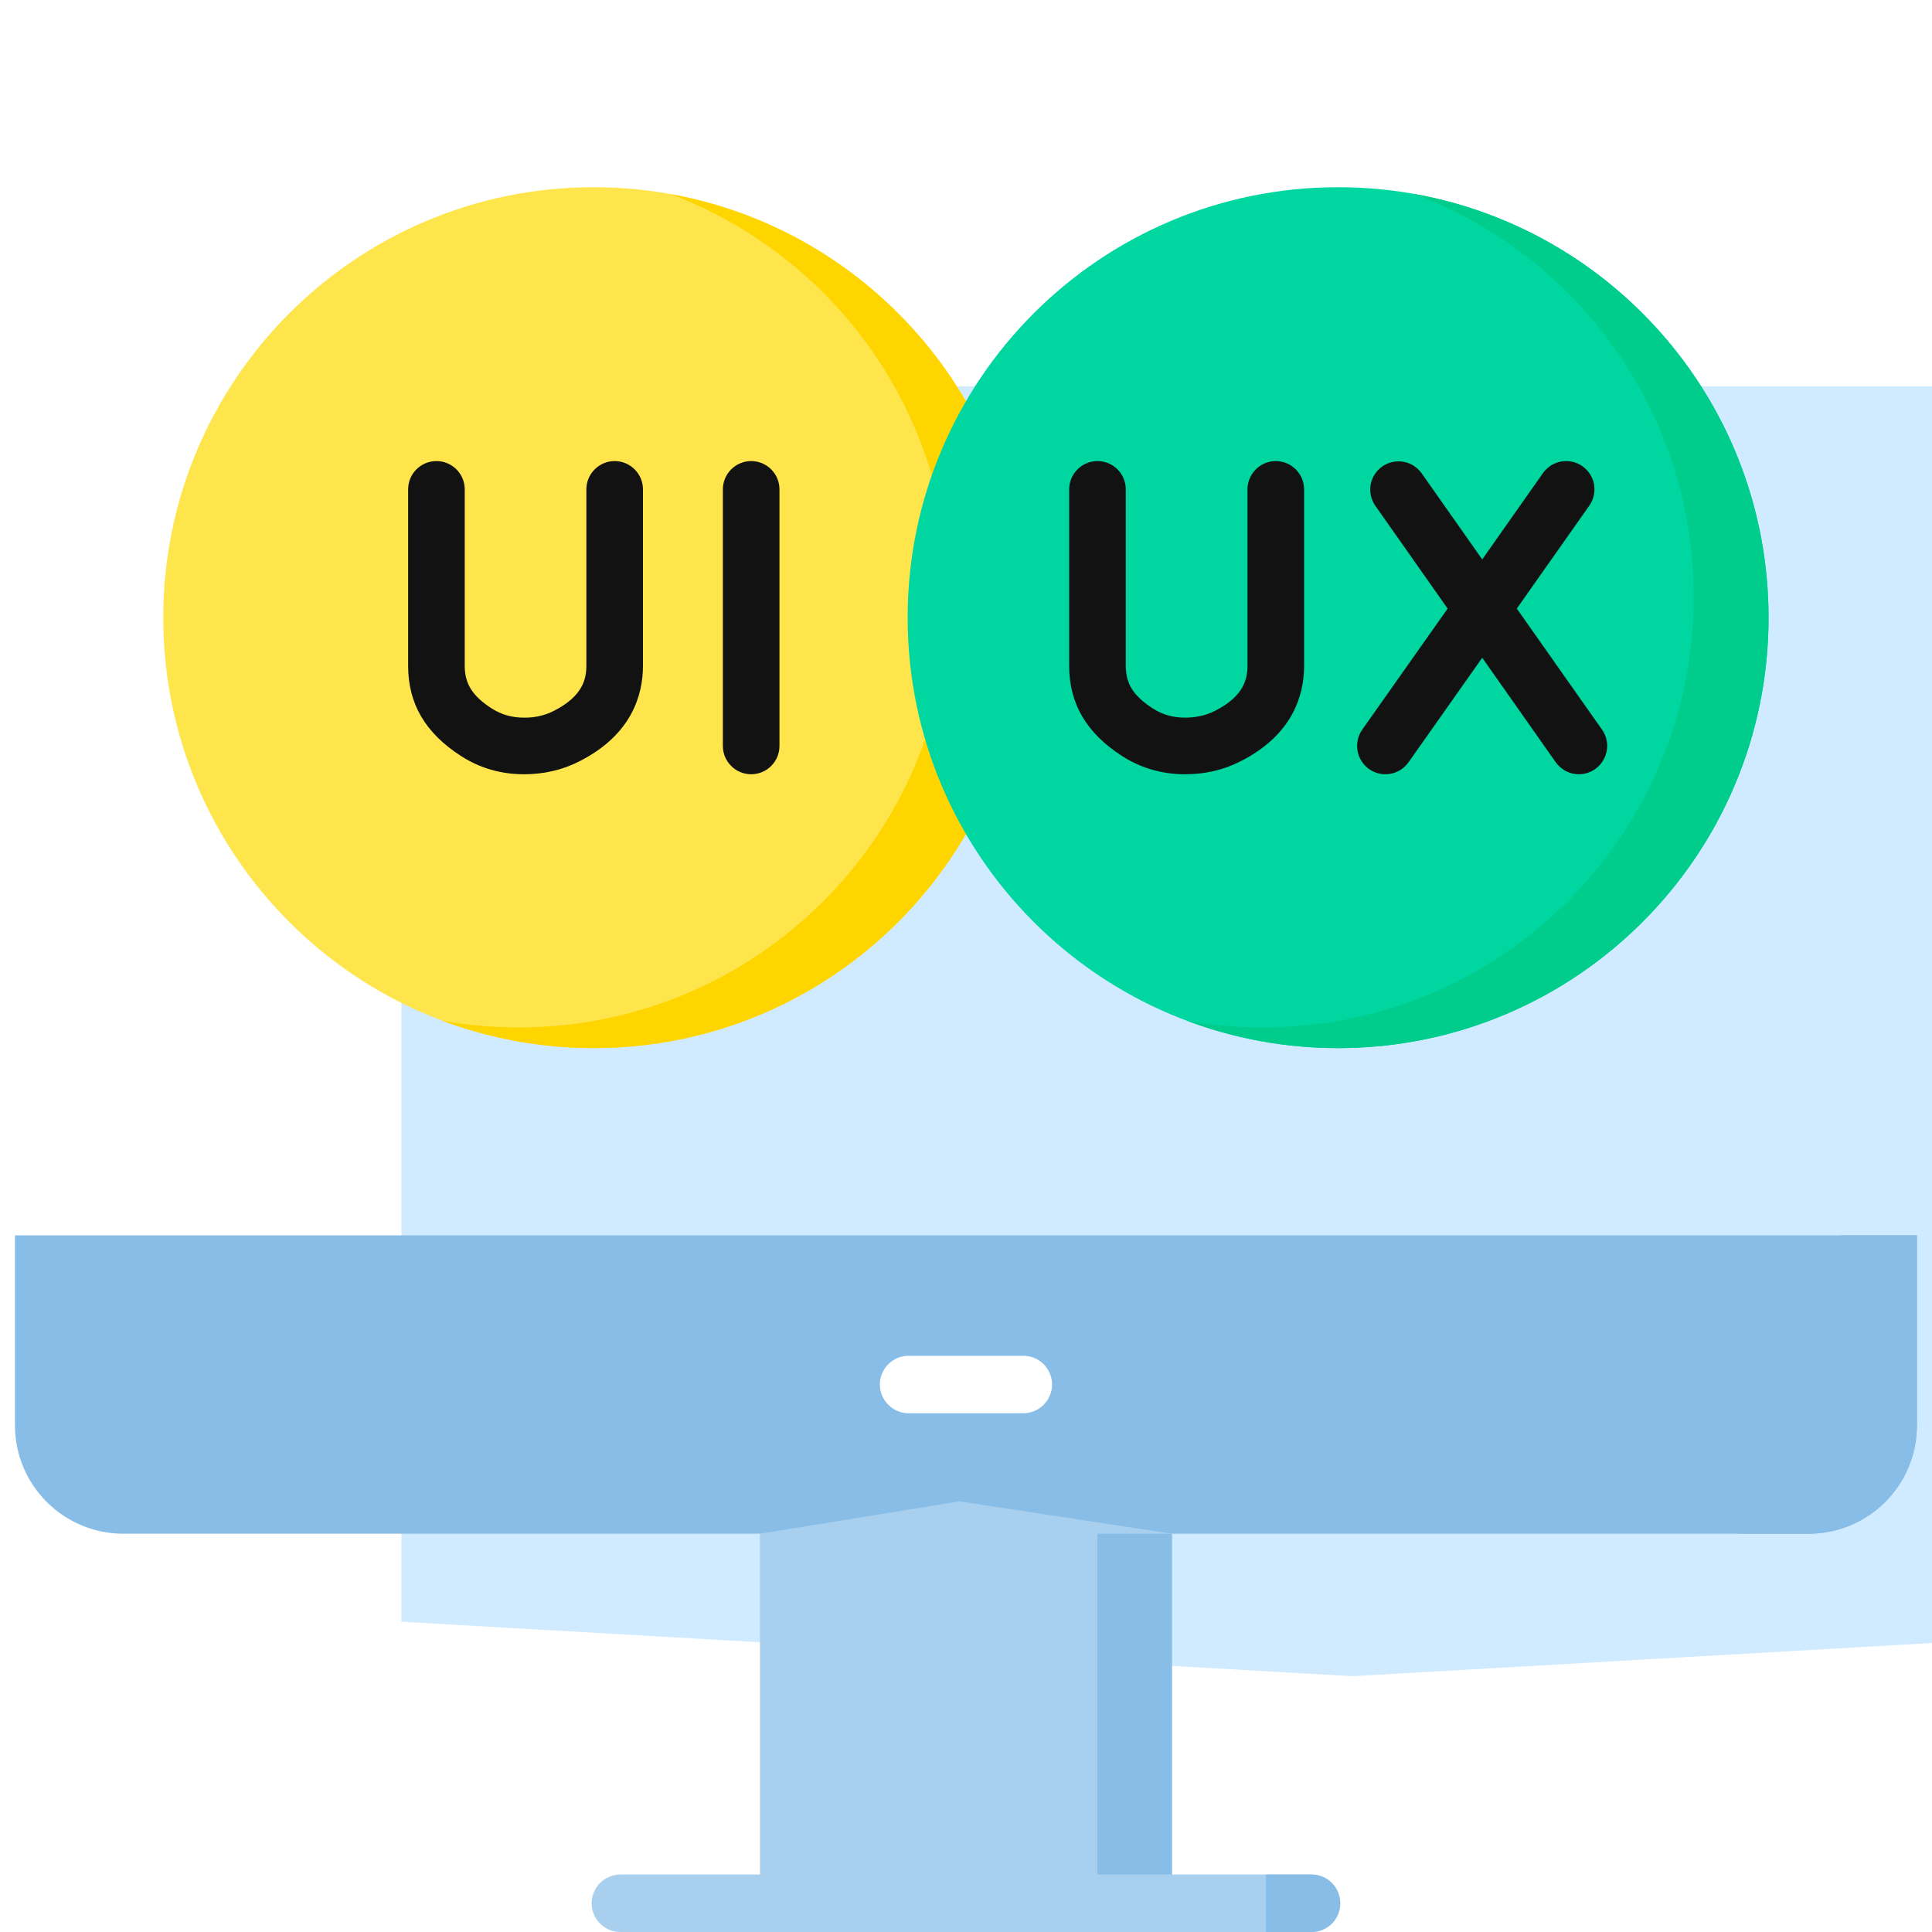 <svg width="20" height="20" viewBox="0 0 20 20" fill="none" xmlns="http://www.w3.org/2000/svg">
<g clip-path="url(#clip0_2_214793)">
<g filter="url(#filter0_d_2_214793)">
<path d="M19.844 12.788L10 13.352L0.155 12.788V1.123C0.155 0.503 0.658 0 1.278 0H18.722C19.342 0 19.844 0.503 19.844 1.123V12.788H19.844Z" fill="#D0EAFF"/>
</g>
<path d="M18.722 15.877H1.278C0.658 15.877 0.155 15.375 0.155 14.755V12.788H19.844V14.755C19.844 15.375 19.342 15.877 18.722 15.877Z" fill="#88BDE7"/>
<path d="M19.844 12.788V14.755C19.844 15.374 19.342 15.877 18.722 15.877H17.93C18.55 15.877 19.052 15.375 19.052 14.755V12.788H19.844Z" fill="#88BDE7"/>
<path d="M12.131 19.709H7.867V15.877L9.934 15.542L12.131 15.877V19.709Z" fill="#A8CFEE"/>
<path d="M11.361 15.877H12.132V19.709H11.361V15.877Z" fill="#88BDE7"/>
<path d="M6.146 10.85C8.607 10.85 10.602 8.855 10.602 6.394C10.602 3.933 8.607 1.938 6.146 1.938C3.685 1.938 1.69 3.933 1.69 6.394C1.69 8.855 3.685 10.85 6.146 10.85Z" fill="#FFE54C"/>
<path d="M10.603 6.394C10.603 8.855 8.608 10.85 6.147 10.85C5.595 10.85 5.066 10.75 4.578 10.566C4.84 10.613 5.105 10.636 5.371 10.636C7.832 10.636 9.827 8.641 9.827 6.18C9.827 4.272 8.627 2.643 6.94 2.009C9.023 2.383 10.603 4.204 10.603 6.394Z" fill="#FFD500"/>
<path d="M13.852 10.85C16.313 10.85 18.308 8.855 18.308 6.394C18.308 3.933 16.313 1.938 13.852 1.938C11.392 1.938 9.396 3.933 9.396 6.394C9.396 8.855 11.392 10.85 13.852 10.85Z" fill="#00D6A0"/>
<path d="M18.308 6.394C18.308 8.855 16.313 10.85 13.852 10.85C13.3 10.85 12.771 10.75 12.283 10.565C12.545 10.613 12.811 10.636 13.077 10.636C15.538 10.636 17.533 8.641 17.533 6.18C17.533 4.272 16.333 2.643 14.646 2.009C16.728 2.383 18.308 4.204 18.308 6.394Z" fill="#00CD8B"/>
<path d="M13.577 20H6.422C6.344 20 6.268 19.969 6.212 19.913C6.156 19.857 6.125 19.782 6.125 19.703C6.125 19.624 6.156 19.548 6.212 19.492C6.268 19.437 6.344 19.405 6.422 19.405H13.577C13.616 19.405 13.654 19.413 13.691 19.428C13.726 19.443 13.759 19.465 13.787 19.492C13.815 19.52 13.836 19.553 13.851 19.589C13.866 19.625 13.874 19.664 13.874 19.703C13.874 19.742 13.866 19.78 13.851 19.817C13.836 19.853 13.815 19.885 13.787 19.913C13.759 19.941 13.726 19.962 13.69 19.977C13.654 19.992 13.616 20 13.577 20Z" fill="#A8CFEE"/>
<path d="M10.593 14.63H9.406C9.327 14.63 9.251 14.598 9.196 14.542C9.14 14.487 9.108 14.411 9.108 14.332C9.108 14.253 9.14 14.178 9.196 14.122C9.251 14.066 9.327 14.035 9.406 14.035H10.593C10.672 14.035 10.748 14.066 10.804 14.122C10.859 14.178 10.891 14.253 10.891 14.332C10.891 14.411 10.859 14.487 10.804 14.542C10.748 14.598 10.672 14.63 10.593 14.63Z" fill="white"/>
<path d="M7.776 4.773C7.699 4.773 7.624 4.804 7.569 4.859C7.514 4.914 7.483 4.988 7.483 5.066V7.722C7.483 7.884 7.615 8.015 7.776 8.015C7.938 8.015 8.069 7.884 8.069 7.722V5.066C8.069 4.904 7.938 4.773 7.776 4.773ZM6.363 4.773C6.285 4.773 6.211 4.804 6.156 4.859C6.101 4.914 6.07 4.988 6.07 5.066V6.892C6.07 7.03 6.032 7.208 5.731 7.36C5.64 7.406 5.535 7.431 5.424 7.429C5.299 7.429 5.191 7.398 5.092 7.335C4.892 7.207 4.811 7.079 4.811 6.894V5.066C4.811 4.904 4.679 4.773 4.518 4.773C4.356 4.773 4.225 4.904 4.225 5.066V6.894C4.225 7.286 4.405 7.592 4.777 7.829C4.969 7.952 5.187 8.015 5.423 8.015H5.425C5.629 8.015 5.821 7.971 5.994 7.883C6.541 7.608 6.656 7.192 6.656 6.892V5.066C6.656 4.988 6.625 4.914 6.57 4.859C6.515 4.804 6.441 4.773 6.363 4.773Z" fill="#121212"/>
<path d="M16.584 7.553L15.702 6.3L16.452 5.235C16.474 5.203 16.49 5.168 16.499 5.13C16.507 5.093 16.508 5.054 16.502 5.016C16.495 4.978 16.481 4.942 16.46 4.909C16.44 4.877 16.413 4.849 16.381 4.826C16.35 4.804 16.315 4.789 16.277 4.78C16.239 4.772 16.201 4.771 16.163 4.777C16.125 4.784 16.089 4.798 16.056 4.818C16.024 4.839 15.995 4.866 15.973 4.897L15.344 5.791L14.715 4.897C14.67 4.835 14.602 4.792 14.526 4.78C14.45 4.767 14.372 4.785 14.309 4.829C14.246 4.873 14.203 4.941 14.189 5.017C14.176 5.093 14.193 5.171 14.236 5.234L14.986 6.3L14.102 7.553C14.071 7.597 14.053 7.649 14.05 7.702C14.046 7.756 14.057 7.809 14.082 7.857C14.106 7.904 14.144 7.944 14.189 7.972C14.235 8 14.288 8.015 14.341 8.015C14.389 8.015 14.435 8.004 14.477 7.982C14.518 7.961 14.554 7.929 14.581 7.891L15.344 6.809L16.105 7.891C16.132 7.929 16.168 7.96 16.209 7.982C16.251 8.004 16.298 8.015 16.345 8.015C16.398 8.015 16.451 8 16.497 7.972C16.542 7.944 16.58 7.904 16.604 7.857C16.629 7.809 16.64 7.756 16.637 7.702C16.633 7.649 16.615 7.597 16.584 7.553ZM13.207 4.773C13.129 4.773 13.055 4.804 13 4.859C12.945 4.914 12.914 4.988 12.914 5.066V6.892C12.914 7.03 12.875 7.209 12.575 7.36C12.483 7.406 12.381 7.429 12.269 7.429H12.268C12.143 7.429 12.034 7.398 11.936 7.335C11.736 7.207 11.654 7.08 11.654 6.894V5.066C11.654 4.904 11.523 4.773 11.361 4.773C11.2 4.773 11.068 4.904 11.068 5.066V6.894C11.068 7.286 11.249 7.592 11.62 7.829C11.813 7.952 12.031 8.015 12.267 8.015H12.269C12.473 8.015 12.665 7.971 12.838 7.883C13.385 7.608 13.5 7.192 13.5 6.892V5.066C13.5 4.988 13.469 4.914 13.414 4.859C13.359 4.804 13.285 4.773 13.207 4.773Z" fill="#121212"/>
<path d="M13.874 19.703C13.874 19.867 13.741 20 13.577 20H13.104V19.405H13.577C13.741 19.405 13.874 19.538 13.874 19.703Z" fill="#88BDE7"/>
</g>
<defs>
<filter id="filter0_d_2_214793" x="0.155" y="0" width="26.489" height="20.152" filterUnits="userSpaceOnUse" color-interpolation-filters="sRGB">
<feFlood flood-opacity="0" result="BackgroundImageFix"/>
<feColorMatrix in="SourceAlpha" type="matrix" values="0 0 0 0 0 0 0 0 0 0 0 0 0 0 0 0 0 0 127 0" result="hardAlpha"/>
<feOffset dx="4" dy="4"/>
<feGaussianBlur stdDeviation="1.4"/>
<feComposite in2="hardAlpha" operator="out"/>
<feColorMatrix type="matrix" values="0 0 0 0 0 0 0 0 0 0 0 0 0 0 0 0 0 0 0.03 0"/>
<feBlend mode="normal" in2="BackgroundImageFix" result="effect1_dropShadow_2_214793"/>
<feBlend mode="normal" in="SourceGraphic" in2="effect1_dropShadow_2_214793" result="shape"/>
</filter>
<clipPath id="clip0_2_214793">
<rect width="20" height="20" fill="white"/>
</clipPath>
</defs>
</svg>
